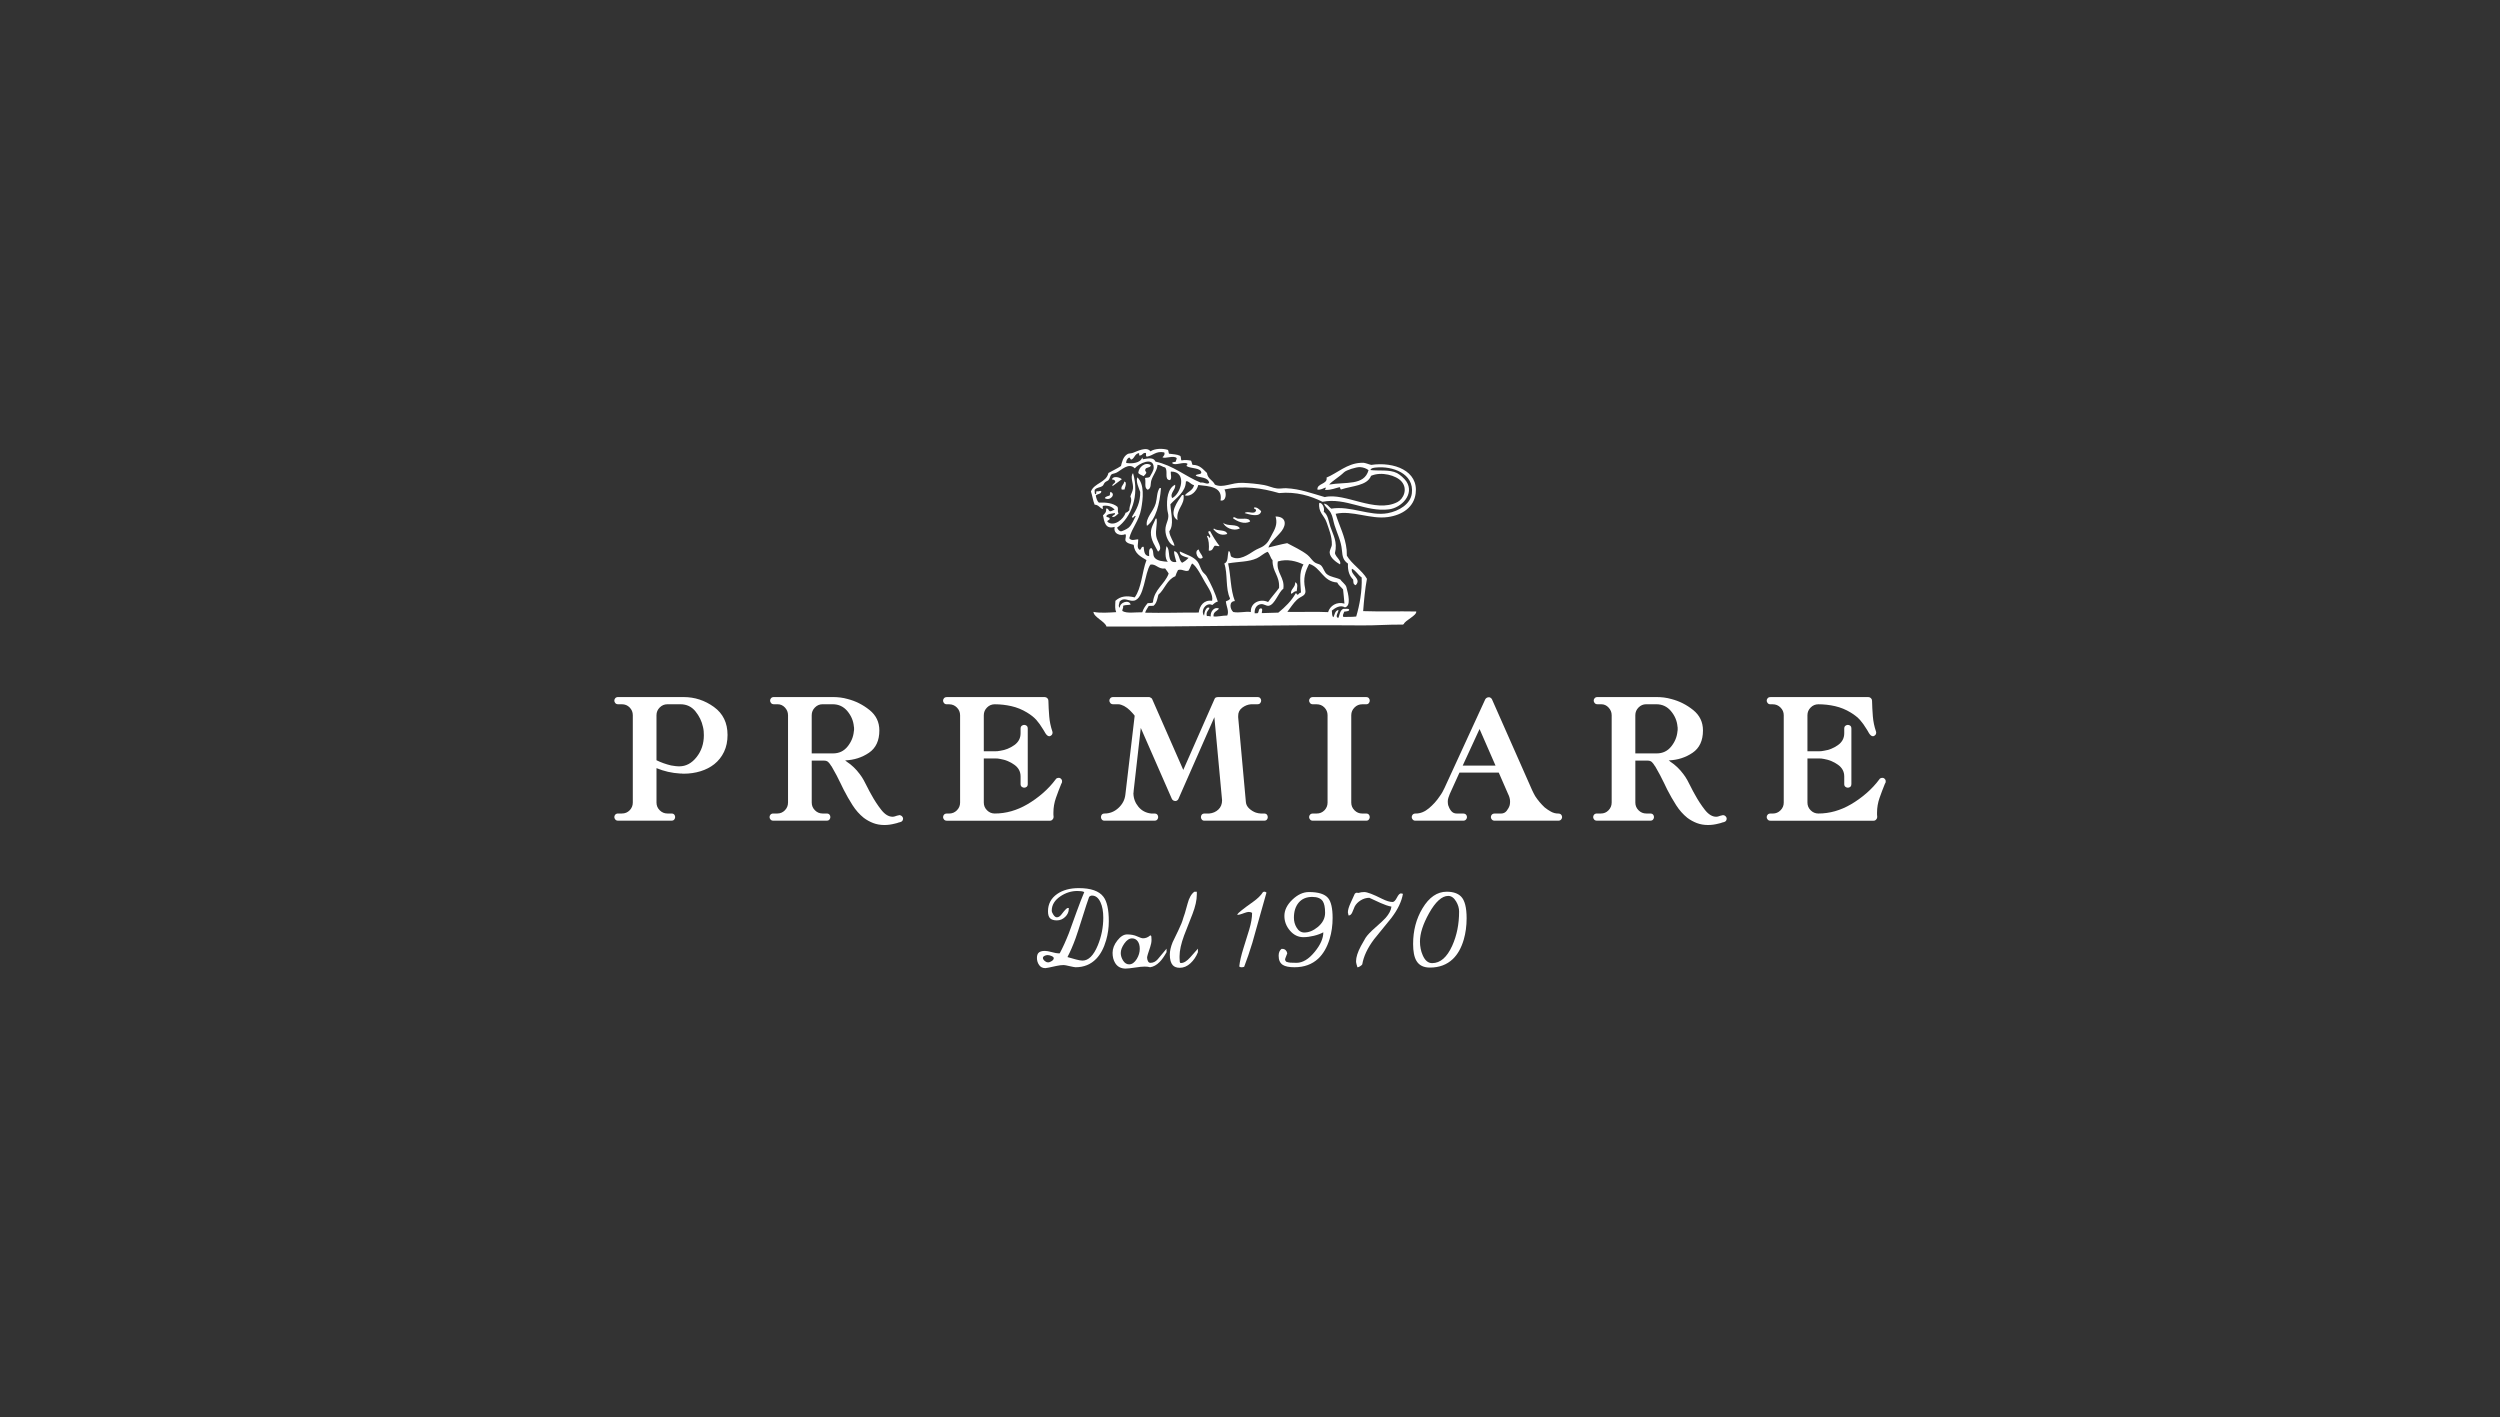<?xml version="1.0" encoding="utf-8"?>
<!-- Generator: Adobe Illustrator 16.0.0, SVG Export Plug-In . SVG Version: 6.00 Build 0)  -->
<!DOCTYPE svg PUBLIC "-//W3C//DTD SVG 1.1//EN" "http://www.w3.org/Graphics/SVG/1.1/DTD/svg11.dtd">
<svg version="1.1" id="Layer_1" xmlns="http://www.w3.org/2000/svg" xmlns:xlink="http://www.w3.org/1999/xlink" x="0px" y="0px"
	 width="249.988px" height="141.732px" viewBox="0 0 249.988 141.732" enable-background="new 0 0 249.988 141.732"
	 xml:space="preserve">
<rect x="0" y="0" width="249.988" height="141.732" fill="#333333" stroke="none"/>
<g>
	<g>
		<path fill="#FFFFFF" d="M72.402,75.177c-0.234,0.491-0.56,0.903-0.978,1.238c-0.395,0.312-0.856,0.547-1.382,0.708
			c-0.527,0.163-1.088,0.243-1.687,0.243c-0.036,0-0.069,0-0.098,0c-0.03,0-0.057-0.007-0.081-0.018c-0.024,0-0.051,0-0.081,0
			s-0.063,0-0.098,0c-0.407-0.024-0.808-0.081-1.202-0.17c-0.396-0.092-0.778-0.214-1.149-0.368v3.444
			c0,0.299,0.107,0.556,0.323,0.771s0.472,0.322,0.772,0.322c0.036,0,0.068,0,0.098,0c0.03,0,0.063,0,0.099,0s0.069,0,0.099,0
			s0.063,0,0.099,0c0.131,0,0.227,0.037,0.288,0.108c0.059,0.071,0.089,0.156,0.089,0.25c0,0.085-0.03,0.166-0.089,0.243
			c-0.061,0.079-0.156,0.116-0.288,0.116h-5.33c-0.12,0-0.212-0.037-0.278-0.116c-0.066-0.077-0.099-0.158-0.099-0.243
			c0-0.094,0.033-0.179,0.099-0.25c0.065-0.071,0.158-0.108,0.278-0.108h0.377c0.311,0,0.572-0.106,0.781-0.322
			c0.209-0.216,0.314-0.473,0.314-0.771v-8.738c0-0.299-0.104-0.556-0.314-0.771c-0.209-0.216-0.47-0.323-0.781-0.323h-0.377
			c-0.12,0-0.212-0.039-0.278-0.117c-0.066-0.077-0.099-0.159-0.099-0.242c0-0.096,0.033-0.18,0.099-0.252
			c0.065-0.072,0.158-0.108,0.278-0.108h6.549c1.112,0,2.123,0.331,3.033,0.988c0.909,0.658,1.363,1.59,1.363,2.798
			C72.751,74.125,72.635,74.687,72.402,75.177z M70.365,73.113c-0.012-0.144-0.036-0.286-0.072-0.43
			c-0.12-0.563-0.371-1.081-0.753-1.552c-0.383-0.474-0.885-0.709-1.507-0.709H66.74c-0.3,0-0.557,0.107-0.772,0.323
			c-0.215,0.215-0.323,0.472-0.323,0.771v4.504c0.215,0.108,0.448,0.206,0.699,0.296c0.252,0.09,0.503,0.165,0.754,0.224
			c0.131,0.024,0.269,0.045,0.413,0.062c0.144,0.02,0.28,0.028,0.413,0.028c0.669,0,1.247-0.309,1.731-0.925
			c0.485-0.615,0.727-1.343,0.727-2.18C70.383,73.394,70.376,73.258,70.365,73.113z"/>
		<path fill="#FFFFFF" d="M90.3,81.834c0,0.012,0,0.024,0,0.036c0,0.084-0.024,0.155-0.072,0.215s-0.119,0.103-0.214,0.125
			c-0.048,0.014-0.1,0.024-0.153,0.037c-0.054,0.012-0.105,0.03-0.153,0.054c-0.036,0.012-0.071,0.021-0.107,0.027
			c-0.036,0.004-0.072,0.014-0.107,0.026c-0.096,0.023-0.186,0.045-0.27,0.062s-0.173,0.033-0.269,0.046
			c-0.084,0.011-0.171,0.02-0.26,0.026c-0.09,0.006-0.177,0.009-0.26,0.009c-0.407,0-0.781-0.067-1.122-0.197
			c-0.341-0.132-0.655-0.306-0.941-0.521c-0.431-0.347-0.805-0.768-1.122-1.265s-0.613-1.014-0.888-1.553
			c-0.048-0.107-0.098-0.212-0.153-0.313c-0.054-0.102-0.104-0.206-0.153-0.315c-0.131-0.273-0.266-0.543-0.403-0.807
			c-0.138-0.263-0.284-0.525-0.44-0.789c-0.012-0.024-0.027-0.051-0.044-0.081c-0.018-0.03-0.039-0.057-0.062-0.08
			c-0.084-0.144-0.177-0.268-0.279-0.368c-0.102-0.102-0.249-0.151-0.439-0.151h-1.22v4.197c0,0.299,0.107,0.556,0.322,0.771
			c0.215,0.216,0.473,0.322,0.772,0.322c0.072,0,0.141,0,0.206,0c0.066,0,0.128,0,0.188,0c0.132,0,0.227,0.037,0.287,0.108
			c0.06,0.071,0.09,0.156,0.09,0.25c0,0.085-0.03,0.166-0.09,0.243c-0.061,0.079-0.155,0.116-0.287,0.116h-5.329
			c-0.12,0-0.212-0.037-0.278-0.116c-0.066-0.077-0.099-0.158-0.099-0.243c0-0.094,0.033-0.179,0.099-0.25
			c0.065-0.071,0.158-0.108,0.278-0.108h0.395c0.299,0,0.553-0.106,0.763-0.322s0.314-0.473,0.314-0.771v-8.738
			c0-0.287-0.101-0.542-0.305-0.763c-0.204-0.221-0.449-0.332-0.735-0.332h-0.377c-0.121,0-0.212-0.039-0.278-0.117
			c-0.066-0.077-0.099-0.159-0.099-0.242c0-0.096,0.033-0.18,0.099-0.252c0.066-0.072,0.158-0.108,0.278-0.108h5.885h0.054
			c0.227,0,0.463,0.016,0.709,0.045c0.245,0.031,0.493,0.081,0.745,0.153c0.789,0.204,1.513,0.568,2.17,1.095
			c0.658,0.525,0.987,1.208,0.987,2.045c0,1.016-0.347,1.762-1.041,2.234c-0.694,0.472-1.489,0.727-2.386,0.762
			c0.024,0.013,0.051,0.029,0.081,0.055c0.03,0.023,0.057,0.047,0.081,0.071c0.239,0.155,0.47,0.337,0.69,0.547
			c0.221,0.209,0.434,0.452,0.637,0.727c0.12,0.156,0.243,0.345,0.368,0.565c0.126,0.222,0.254,0.47,0.386,0.744
			c0.06,0.121,0.123,0.243,0.188,0.368c0.065,0.126,0.134,0.248,0.206,0.368c0.299,0.55,0.628,1.052,0.988,1.507
			c0.358,0.455,0.735,0.683,1.13,0.683c0.036,0,0.072-0.004,0.107-0.011c0.036-0.005,0.073-0.013,0.108-0.024
			c0.059-0.024,0.122-0.046,0.188-0.063c0.065-0.019,0.128-0.033,0.188-0.046c0.012,0,0.021,0,0.027,0
			c0.006,0,0.016-0.005,0.027-0.018c0.012,0,0.021,0,0.027,0c0.006,0,0.015,0,0.027,0c0.095,0.013,0.17,0.045,0.224,0.099
			c0.054,0.053,0.093,0.117,0.117,0.188C90.3,81.809,90.3,81.823,90.3,81.834z M85.401,72.763c0-0.042-0.006-0.08-0.019-0.117
			c-0.048-0.562-0.264-1.073-0.645-1.533c-0.383-0.46-0.874-0.691-1.472-0.691h-1.023c-0.287,0-0.538,0.107-0.753,0.323
			c-0.215,0.215-0.322,0.472-0.322,0.771v3.821h2.134c0.599,0,1.083-0.229,1.454-0.69c0.371-0.46,0.58-0.972,0.628-1.534
			c0.012-0.036,0.019-0.074,0.019-0.116s0-0.081,0-0.117C85.401,72.844,85.401,72.806,85.401,72.763z"/>
		<path fill="#FFFFFF" d="M106.153,78.326c-0.007,0.019-0.016,0.032-0.027,0.045c-0.192,0.466-0.371,0.939-0.539,1.417
			c-0.168,0.48-0.251,0.97-0.251,1.472c0,0.061,0,0.126,0,0.197s0.005,0.143,0.018,0.216v0.018v0.017
			c0,0.085-0.036,0.166-0.108,0.243c-0.072,0.079-0.155,0.116-0.25,0.116c-0.862,0-1.723,0-2.584,0c-0.862,0-1.717,0-2.566,0
			c-0.861,0-1.722,0-2.583,0c-0.862,0-1.723,0-2.584,0c-0.12,0-0.212-0.037-0.278-0.116c-0.066-0.077-0.099-0.158-0.099-0.243
			c0-0.094,0.033-0.179,0.099-0.25s0.158-0.108,0.278-0.108c0.024,0,0.045,0,0.063,0c0.018,0,0.039,0,0.062,0
			c0.012,0,0.029,0,0.054,0c0.023,0,0.042,0,0.053,0c0.299,0,0.557-0.106,0.772-0.322c0.215-0.216,0.322-0.473,0.322-0.771v-8.738
			c0-0.299-0.107-0.556-0.322-0.771c-0.215-0.216-0.473-0.323-0.772-0.323h-0.233c-0.12,0-0.212-0.039-0.278-0.117
			c-0.066-0.077-0.099-0.159-0.099-0.242c0-0.096,0.033-0.18,0.099-0.252c0.066-0.072,0.158-0.108,0.278-0.108
			c1.639,0,3.275,0,4.908,0s3.263,0,4.89,0c0.096,0,0.178,0.036,0.251,0.108c0.071,0.072,0.107,0.156,0.107,0.252
			c0.012,0.514,0.039,1.031,0.081,1.551c0.042,0.521,0.146,1.026,0.313,1.516c0,0.013,0.004,0.024,0.01,0.036
			s0.009,0.024,0.009,0.037c0,0.011,0,0.022,0,0.036c0,0.012,0,0.023,0,0.035c0,0.083-0.024,0.152-0.072,0.206
			s-0.102,0.093-0.161,0.116c-0.012,0.013-0.027,0.018-0.045,0.018s-0.04,0-0.062,0c-0.061,0-0.123-0.026-0.189-0.08
			c-0.065-0.054-0.128-0.128-0.188-0.224c-0.048-0.085-0.093-0.161-0.135-0.234c-0.042-0.071-0.086-0.144-0.135-0.215
			c-0.191-0.323-0.401-0.612-0.628-0.871c-0.227-0.257-0.538-0.505-0.933-0.744c-0.491-0.299-1.011-0.512-1.562-0.637
			c-0.55-0.125-1.106-0.188-1.668-0.188c-0.299,0-0.556,0.107-0.771,0.323c-0.215,0.215-0.323,0.472-0.323,0.771v3.606h1.077
			c0.095,0,0.191-0.003,0.287-0.009c0.096-0.006,0.191-0.021,0.287-0.044c0.503-0.072,0.966-0.258,1.391-0.558
			c0.424-0.299,0.636-0.693,0.636-1.184v-0.467c0-0.132,0.04-0.228,0.116-0.287c0.078-0.06,0.159-0.09,0.243-0.09
			c0.095,0,0.18,0.03,0.251,0.09s0.107,0.155,0.107,0.287v5.545c0,0.118-0.035,0.209-0.107,0.269s-0.156,0.089-0.251,0.089
			c-0.084,0-0.165-0.029-0.243-0.089c-0.077-0.06-0.116-0.15-0.116-0.269v-0.772c0-0.479-0.208-0.867-0.628-1.166
			c-0.418-0.298-0.879-0.489-1.381-0.574c-0.096-0.023-0.189-0.038-0.278-0.045c-0.09-0.005-0.182-0.009-0.278-0.009h-1.112v4.414
			c0,0.299,0.107,0.556,0.323,0.771s0.472,0.322,0.771,0.322c0.562,0,1.115-0.077,1.66-0.232c0.544-0.155,1.073-0.383,1.588-0.683
			c0.538-0.311,1.055-0.682,1.552-1.112c0.497-0.43,0.93-0.896,1.301-1.399c0.024-0.046,0.066-0.084,0.125-0.106
			c0.061-0.024,0.121-0.036,0.18-0.036c0.023,0,0.05,0.003,0.081,0.01c0.03,0.004,0.051,0.014,0.063,0.026
			c0.059,0.035,0.107,0.083,0.143,0.144c0.036,0.06,0.047,0.124,0.036,0.196c0,0.013,0,0.027,0,0.045s-0.006,0.04-0.018,0.063
			S106.157,78.308,106.153,78.326z"/>
		<path fill="#FFFFFF" d="M126.687,81.95c-0.061,0.079-0.156,0.116-0.286,0.116h-5.958c-0.119,0-0.209-0.037-0.269-0.116
			c-0.06-0.077-0.089-0.158-0.089-0.243c0-0.094,0.029-0.179,0.089-0.25c0.06-0.071,0.15-0.108,0.269-0.108c0.06,0,0.117,0,0.17,0
			c0.055,0,0.105,0,0.154,0c0.023,0,0.05,0,0.08,0c0.029,0,0.051,0,0.063,0c0.371-0.035,0.678-0.169,0.924-0.403
			c0.245-0.232,0.368-0.541,0.368-0.924l-0.771-8.307l-3.589,8.163c-0.024,0.06-0.06,0.108-0.107,0.144
			c-0.048,0.036-0.096,0.06-0.145,0.072c-0.011,0-0.024,0-0.036,0c-0.011,0-0.024,0-0.036,0c-0.071,0-0.137-0.018-0.196-0.054
			c-0.061-0.035-0.109-0.09-0.145-0.162l-3.104-7.087l-0.718,6.334c0,0.012,0,0.026,0,0.045c0,0.018,0,0.037,0,0.062
			c-0.013,0.014-0.019,0.027-0.019,0.045c0,0.019,0,0.04,0,0.062c0.012,0.503,0.18,0.949,0.503,1.338s0.747,0.612,1.274,0.672
			c0.059,0,0.116,0,0.17,0c0.053,0,0.104,0,0.152,0c0.132,0,0.228,0.037,0.288,0.108c0.059,0.071,0.09,0.156,0.09,0.25
			c0,0.085-0.031,0.166-0.09,0.243c-0.06,0.079-0.156,0.116-0.288,0.116h-4.988c-0.119,0-0.209-0.037-0.269-0.116
			c-0.061-0.077-0.089-0.158-0.089-0.243c0-0.094,0.029-0.179,0.089-0.25c0.06-0.071,0.15-0.108,0.269-0.108
			c0.526,0,0.989-0.185,1.391-0.556c0.4-0.371,0.63-0.807,0.69-1.31l0.934-7.912c-0.036-0.049-0.075-0.101-0.117-0.154
			c-0.042-0.053-0.093-0.109-0.153-0.169c-0.144-0.167-0.312-0.323-0.502-0.466c-0.191-0.144-0.383-0.246-0.575-0.305
			c-0.06-0.024-0.117-0.04-0.17-0.045c-0.054-0.005-0.105-0.009-0.152-0.009c-0.084,0-0.165,0-0.242,0c-0.078,0-0.159,0-0.243,0
			c-0.119,0-0.212-0.039-0.277-0.117c-0.067-0.077-0.1-0.159-0.1-0.242c0-0.096,0.033-0.18,0.1-0.252
			c0.065-0.072,0.158-0.108,0.277-0.108c0.599,0,1.196,0,1.794,0s1.196,0,1.794,0c0.024,0,0.045,0.004,0.062,0.009
			c0.019,0.007,0.04,0.016,0.062,0.027c0.024,0.013,0.051,0.03,0.081,0.054c0.029,0.023,0.057,0.042,0.082,0.053
			c0,0.013,0.006,0.024,0.017,0.037c0.012,0.012,0.018,0.024,0.018,0.036l3.104,7.069l3.14-7.123
			c0.024-0.06,0.069-0.102,0.135-0.126c0.065-0.023,0.14-0.036,0.225-0.036h3.91c0.132,0,0.228,0.036,0.287,0.108
			c0.061,0.072,0.091,0.156,0.091,0.252c0,0.083-0.03,0.165-0.091,0.242c-0.06,0.078-0.155,0.117-0.287,0.117h-0.483
			c-0.024,0-0.049,0-0.071,0c-0.025,0-0.049,0-0.073,0c-0.323,0.024-0.622,0.141-0.897,0.35c-0.274,0.209-0.406,0.487-0.396,0.834
			c0,0.012,0,0.029,0,0.055c0,0.011,0,0.023,0,0.035s0,0.024,0,0.036l0.772,8.486c0.023,0.24,0.137,0.451,0.34,0.638
			c0.204,0.185,0.425,0.319,0.664,0.403c0.085,0.024,0.167,0.045,0.251,0.062c0.084,0.019,0.162,0.026,0.233,0.026
			c0.061,0,0.116,0,0.17,0s0.105,0,0.154,0c0.13,0,0.226,0.037,0.286,0.108c0.059,0.071,0.09,0.156,0.09,0.25
			C126.777,81.792,126.746,81.873,126.687,81.95z"/>
		<path fill="#FFFFFF" d="M136.878,81.95c-0.058,0.079-0.149,0.116-0.268,0.116h-5.33c-0.12,0-0.212-0.037-0.277-0.116
			c-0.067-0.077-0.1-0.158-0.1-0.243c0-0.094,0.032-0.179,0.1-0.25c0.065-0.071,0.157-0.108,0.277-0.108c0.06,0,0.122,0,0.188,0
			s0.128,0,0.188,0c0.311,0,0.57-0.106,0.781-0.322c0.208-0.216,0.313-0.473,0.313-0.771v-8.738c0-0.299-0.105-0.556-0.313-0.771
			c-0.211-0.216-0.471-0.323-0.781-0.323c-0.061,0-0.122,0-0.188,0s-0.129,0-0.188,0c-0.12,0-0.212-0.039-0.277-0.117
			c-0.067-0.077-0.1-0.159-0.1-0.242c0-0.096,0.032-0.18,0.1-0.252c0.065-0.072,0.157-0.108,0.277-0.108h5.33
			c0.118,0,0.21,0.036,0.268,0.108c0.061,0.072,0.091,0.156,0.091,0.252c0,0.083-0.03,0.165-0.091,0.242
			c-0.058,0.078-0.149,0.117-0.268,0.117c-0.072,0-0.141,0-0.207,0c-0.065,0-0.129,0-0.188,0c-0.3,0-0.557,0.107-0.771,0.323
			c-0.215,0.215-0.325,0.472-0.325,0.771v8.738c0,0.299,0.11,0.556,0.325,0.771c0.214,0.216,0.471,0.322,0.771,0.322
			c0.06,0,0.123,0,0.188,0c0.066,0,0.135,0,0.207,0c0.118,0,0.21,0.037,0.268,0.108c0.061,0.071,0.091,0.156,0.091,0.25
			C136.969,81.792,136.938,81.873,136.878,81.95z"/>
		<path fill="#FFFFFF" d="M156.105,81.95c-0.067,0.079-0.166,0.116-0.297,0.116h-6.333c-0.133,0-0.231-0.037-0.297-0.116
			c-0.066-0.077-0.1-0.158-0.1-0.243c0-0.094,0.033-0.179,0.1-0.25c0.065-0.071,0.164-0.108,0.297-0.108c0.097,0,0.196,0,0.304,0
			c0.108,0,0.215,0,0.323,0c0.229,0,0.413-0.089,0.557-0.268c0.143-0.18,0.246-0.371,0.306-0.574c0.012-0.06,0.02-0.12,0.027-0.181
			c0.004-0.058,0.008-0.118,0.008-0.179c0-0.132-0.018-0.261-0.055-0.386c-0.035-0.126-0.083-0.249-0.144-0.367l-0.931-2.136h-3.931
			l-0.969,2.136c-0.049,0.118-0.094,0.241-0.135,0.367c-0.042,0.125-0.063,0.254-0.063,0.386c0,0.061,0.003,0.121,0.009,0.179
			c0.007,0.061,0.017,0.121,0.027,0.181c0.061,0.203,0.157,0.395,0.295,0.574c0.139,0.179,0.327,0.268,0.566,0.268h0.628
			c0.131,0,0.229,0.037,0.296,0.108s0.099,0.156,0.099,0.25c0,0.085-0.032,0.166-0.099,0.243c-0.066,0.079-0.165,0.116-0.296,0.116
			c-0.788,0-1.579,0-2.369,0c-0.788,0-1.585,0-2.386,0c-0.12,0-0.211-0.037-0.278-0.116c-0.065-0.077-0.099-0.158-0.099-0.243
			c0-0.094,0.033-0.179,0.099-0.25c0.067-0.071,0.158-0.108,0.278-0.108h0.036c0.453,0,0.892-0.176,1.31-0.528
			s0.773-0.744,1.059-1.176c0.106-0.143,0.203-0.29,0.288-0.439c0.083-0.149,0.155-0.29,0.214-0.422l4.073-8.863
			c0.036-0.06,0.085-0.108,0.144-0.144c0.06-0.036,0.126-0.054,0.198-0.054c0.011,0,0.023,0,0.037,0c0.01,0,0.021,0,0.035,0
			c0.046,0.013,0.096,0.036,0.142,0.072c0.048,0.036,0.084,0.078,0.109,0.125l4.02,9.098c0.047,0.096,0.094,0.193,0.144,0.295
			c0.046,0.103,0.101,0.2,0.16,0.297c0.131,0.203,0.279,0.4,0.44,0.592c0.16,0.191,0.332,0.371,0.511,0.538
			c0.191,0.155,0.4,0.295,0.628,0.422c0.227,0.126,0.467,0.188,0.718,0.188c0.131,0,0.229,0.037,0.297,0.108
			c0.064,0.071,0.099,0.156,0.099,0.25C156.204,81.792,156.17,81.873,156.105,81.95z M147.948,72.898l-1.685,3.66h3.283
			L147.948,72.898z"/>
		<path fill="#FFFFFF" d="M172.657,81.834c0,0.012,0,0.024,0,0.036c0,0.084-0.023,0.155-0.071,0.215s-0.12,0.103-0.217,0.125
			c-0.047,0.014-0.099,0.024-0.151,0.037c-0.054,0.012-0.105,0.03-0.152,0.054c-0.036,0.012-0.072,0.021-0.107,0.027
			c-0.035,0.004-0.072,0.014-0.108,0.026c-0.095,0.023-0.186,0.045-0.268,0.062c-0.084,0.018-0.176,0.033-0.27,0.046
			c-0.085,0.011-0.171,0.02-0.262,0.026c-0.089,0.006-0.177,0.009-0.26,0.009c-0.408,0-0.78-0.067-1.121-0.197
			c-0.341-0.132-0.656-0.306-0.942-0.521c-0.431-0.347-0.804-0.768-1.121-1.265s-0.613-1.014-0.889-1.553
			c-0.047-0.107-0.099-0.212-0.152-0.313c-0.053-0.102-0.105-0.206-0.151-0.315c-0.133-0.273-0.267-0.543-0.405-0.807
			c-0.138-0.263-0.284-0.525-0.439-0.789c-0.012-0.024-0.026-0.051-0.045-0.081c-0.018-0.03-0.038-0.057-0.062-0.08
			c-0.083-0.144-0.177-0.268-0.278-0.368c-0.102-0.102-0.249-0.151-0.439-0.151h-1.22v4.197c0,0.299,0.107,0.556,0.322,0.771
			c0.216,0.216,0.473,0.322,0.772,0.322c0.071,0,0.14,0,0.206,0c0.064,0,0.128,0,0.188,0c0.132,0,0.229,0.037,0.288,0.108
			c0.061,0.071,0.09,0.156,0.09,0.25c0,0.085-0.029,0.166-0.09,0.243c-0.06,0.079-0.156,0.116-0.288,0.116h-5.328
			c-0.121,0-0.212-0.037-0.279-0.116c-0.064-0.077-0.099-0.158-0.099-0.243c0-0.094,0.034-0.179,0.099-0.25
			c0.067-0.071,0.158-0.108,0.279-0.108h0.395c0.3,0,0.554-0.106,0.763-0.322s0.316-0.473,0.316-0.771v-8.738
			c0-0.287-0.104-0.542-0.308-0.763c-0.202-0.221-0.448-0.332-0.734-0.332h-0.378c-0.12,0-0.212-0.039-0.277-0.117
			c-0.066-0.077-0.1-0.159-0.1-0.242c0-0.096,0.033-0.18,0.1-0.252c0.065-0.072,0.157-0.108,0.277-0.108h5.887h0.054
			c0.226,0,0.462,0.016,0.708,0.045c0.245,0.031,0.494,0.081,0.743,0.153c0.791,0.204,1.515,0.568,2.172,1.095
			c0.657,0.525,0.986,1.208,0.986,2.045c0,1.016-0.346,1.762-1.041,2.234c-0.693,0.472-1.489,0.727-2.386,0.762
			c0.023,0.013,0.051,0.029,0.082,0.055c0.028,0.023,0.056,0.047,0.08,0.071c0.239,0.155,0.47,0.337,0.69,0.547
			c0.222,0.209,0.434,0.452,0.637,0.727c0.119,0.156,0.242,0.345,0.368,0.565c0.125,0.222,0.254,0.47,0.386,0.744
			c0.06,0.121,0.122,0.243,0.188,0.368c0.064,0.126,0.135,0.248,0.206,0.368c0.299,0.55,0.629,1.052,0.986,1.507
			c0.36,0.455,0.736,0.683,1.131,0.683c0.036,0,0.072-0.004,0.108-0.011c0.035-0.005,0.071-0.013,0.107-0.024
			c0.059-0.024,0.122-0.046,0.188-0.063c0.066-0.019,0.128-0.033,0.189-0.046c0.012,0,0.021,0,0.026,0s0.016-0.005,0.027-0.018
			c0.011,0,0.021,0,0.026,0c0.006,0,0.017,0,0.027,0c0.096,0.013,0.17,0.045,0.224,0.099c0.055,0.053,0.094,0.117,0.117,0.188
			C172.657,81.809,172.657,81.823,172.657,81.834z M167.758,72.763c0-0.042-0.006-0.08-0.018-0.117
			c-0.047-0.562-0.263-1.073-0.646-1.533c-0.382-0.46-0.873-0.691-1.47-0.691H164.6c-0.287,0-0.538,0.107-0.754,0.323
			c-0.215,0.215-0.322,0.472-0.322,0.771v3.821h2.134c0.6,0,1.084-0.229,1.455-0.69c0.37-0.46,0.58-0.972,0.627-1.534
			c0.012-0.036,0.018-0.074,0.018-0.116s0-0.081,0-0.117C167.758,72.844,167.758,72.806,167.758,72.763z"/>
		<path fill="#FFFFFF" d="M188.51,78.326c-0.007,0.019-0.015,0.032-0.027,0.045c-0.191,0.466-0.37,0.939-0.537,1.417
			c-0.168,0.48-0.251,0.97-0.251,1.472c0,0.061,0,0.126,0,0.197s0.006,0.143,0.017,0.216v0.018v0.017
			c0,0.085-0.035,0.166-0.107,0.243c-0.071,0.079-0.154,0.116-0.252,0.116c-0.861,0-1.722,0-2.584,0c-0.86,0-1.715,0-2.565,0
			c-0.861,0-1.722,0-2.584,0c-0.859,0-1.723,0-2.583,0c-0.12,0-0.213-0.037-0.277-0.116c-0.066-0.077-0.1-0.158-0.1-0.243
			c0-0.094,0.033-0.179,0.1-0.25c0.064-0.071,0.157-0.108,0.277-0.108c0.023,0,0.046,0,0.063,0s0.039,0,0.062,0
			c0.012,0,0.029,0,0.055,0c0.023,0,0.042,0,0.053,0c0.3,0,0.558-0.106,0.771-0.322c0.218-0.216,0.324-0.473,0.324-0.771v-8.738
			c0-0.299-0.106-0.556-0.324-0.771c-0.214-0.216-0.472-0.323-0.771-0.323h-0.232c-0.12,0-0.213-0.039-0.277-0.117
			c-0.066-0.077-0.1-0.159-0.1-0.242c0-0.096,0.033-0.18,0.1-0.252c0.064-0.072,0.157-0.108,0.277-0.108c1.638,0,3.274,0,4.906,0
			c1.634,0,3.264,0,4.89,0c0.097,0,0.18,0.036,0.251,0.108c0.074,0.072,0.11,0.156,0.11,0.252c0.012,0.514,0.036,1.031,0.079,1.551
			c0.041,0.521,0.146,1.026,0.312,1.516c0,0.013,0.004,0.024,0.01,0.036c0.007,0.012,0.01,0.024,0.01,0.037c0,0.011,0,0.022,0,0.036
			c0,0.012,0,0.023,0,0.035c0,0.083-0.023,0.152-0.071,0.206s-0.102,0.093-0.162,0.116c-0.012,0.013-0.027,0.018-0.044,0.018
			c-0.019,0-0.04,0-0.062,0c-0.06,0-0.123-0.026-0.189-0.08c-0.065-0.054-0.128-0.128-0.189-0.224
			c-0.046-0.085-0.092-0.161-0.133-0.234c-0.043-0.071-0.086-0.144-0.135-0.215c-0.191-0.323-0.402-0.612-0.629-0.871
			c-0.227-0.257-0.539-0.505-0.933-0.744c-0.491-0.299-1.012-0.512-1.56-0.637c-0.551-0.125-1.106-0.188-1.67-0.188
			c-0.299,0-0.557,0.107-0.771,0.323c-0.217,0.215-0.323,0.472-0.323,0.771v3.606h1.076c0.097,0,0.192-0.003,0.288-0.009
			c0.095-0.006,0.19-0.021,0.286-0.044c0.502-0.072,0.965-0.258,1.391-0.558c0.424-0.299,0.639-0.693,0.639-1.184v-0.467
			c0-0.132,0.038-0.228,0.115-0.287c0.078-0.06,0.158-0.09,0.241-0.09c0.097,0,0.181,0.03,0.253,0.09
			c0.071,0.06,0.106,0.155,0.106,0.287v5.545c0,0.118-0.035,0.209-0.106,0.269c-0.072,0.06-0.156,0.089-0.253,0.089
			c-0.083,0-0.163-0.029-0.241-0.089c-0.077-0.06-0.115-0.15-0.115-0.269v-0.772c0-0.479-0.211-0.867-0.628-1.166
			c-0.421-0.298-0.88-0.489-1.383-0.574c-0.096-0.023-0.189-0.038-0.277-0.045c-0.091-0.005-0.184-0.009-0.28-0.009h-1.111v4.414
			c0,0.299,0.106,0.556,0.323,0.771c0.215,0.216,0.473,0.322,0.771,0.322c0.563,0,1.114-0.077,1.659-0.232s1.075-0.383,1.589-0.683
			c0.539-0.311,1.055-0.682,1.552-1.112c0.496-0.43,0.93-0.896,1.302-1.399c0.021-0.046,0.063-0.084,0.124-0.106
			c0.061-0.024,0.119-0.036,0.179-0.036c0.025,0,0.052,0.003,0.083,0.01c0.029,0.004,0.049,0.014,0.062,0.026
			c0.06,0.035,0.107,0.083,0.144,0.144c0.036,0.06,0.048,0.124,0.036,0.196c0,0.013,0,0.027,0,0.045s-0.006,0.04-0.017,0.063
			C188.525,78.287,188.514,78.308,188.51,78.326z"/>
	</g>
	<g id="MN87He_1_">
		<g>
			<g>
				<path fill-rule="evenodd" clip-rule="evenodd" fill="#FFFFFF" d="M115.077,46.507c-0.016,0.31-0.499,0.172-0.555,0.441
					c-0.049,0.201,0.106,0.184,0.104,0.33c-0.054,0.149-0.18,0.231-0.276,0.339c-0.18-0.101-0.397-0.162-0.529-0.316
					C113.855,46.719,114.505,46.145,115.077,46.507z"/>
			</g>
			<g>
				<path fill-rule="evenodd" clip-rule="evenodd" fill="#FFFFFF" d="M112.18,47.918c-0.324,0.219-0.605,0.473-0.926,0.689
					c-0.104-0.167,0.222-0.262,0.27-0.434c-0.024-0.168-0.156-0.224-0.338-0.228C111.3,47.544,111.978,47.724,112.18,47.918z"/>
			</g>
			<g>
				<path fill-rule="evenodd" clip-rule="evenodd" fill="#FFFFFF" d="M112.421,48.147c0.064,0.016,0.078,0.08,0.148,0.09
					c0.046,0.322-0.084,0.474-0.124,0.714c-0.093,0.004-0.188,0.006-0.281,0.008C112.026,48.632,112.402,48.47,112.421,48.147z"/>
			</g>
			<g>
				<path fill-rule="evenodd" clip-rule="evenodd" fill="#FFFFFF" d="M115.949,48.805c0.048,0,0.097-0.004,0.145-0.004
					c-0.121,1.561-0.501,3.12-1.408,3.785c-0.172-0.797,0.648-1.41,0.882-2.254C115.72,49.784,115.662,49.255,115.949,48.805z"/>
			</g>
			<g>
				<path fill-rule="evenodd" clip-rule="evenodd" fill="#FFFFFF" d="M111.032,49.184c0.601,0.199-0.013,0.959-0.551,0.632
					c0.058-0.206,0.36-0.184,0.513-0.301C110.96,49.363,111.02,49.296,111.032,49.184z"/>
			</g>
			<g>
				<path fill-rule="evenodd" clip-rule="evenodd" fill="#FFFFFF" d="M118.342,49.493c0.178,1.015-0.774,1.357-0.591,2.529
					c-0.982-0.64,0.064-1.952,0.45-2.525C118.243,49.497,118.296,49.494,118.342,49.493z"/>
			</g>
			<g>
				<path fill-rule="evenodd" clip-rule="evenodd" fill="#FFFFFF" d="M133.993,56.434c-0.338-0.191-0.984-0.635-1.03-1.153
					c-0.021-0.294,0.205-0.575,0.214-0.813c0.031-0.812-0.317-1.618-0.534-2.26c-0.237-0.673-0.848-0.982-0.724-1.922
					c0.289-0.043,0.566,0.495,0.451,0.886c0.435,0.329,0.475,0.932,0.661,1.499c0.255,0.787,0.742,1.513,0.455,2.642
					C133.573,55.734,134.169,56.054,133.993,56.434z"/>
			</g>
			<g>
				<path fill-rule="evenodd" clip-rule="evenodd" fill="#FFFFFF" d="M126.111,51.116c-0.122,0.675-1.215,0.318-1.65,0.191
					c0.28-0.276,0.932,0.188,1.127-0.223c0.063-0.242-0.216-0.121-0.196-0.326C125.662,50.662,125.94,50.949,126.111,51.116z"/>
			</g>
			<g>
				<path fill-rule="evenodd" clip-rule="evenodd" fill="#FFFFFF" d="M115.565,51.849c0.054-0.008,0.085,0.008,0.097,0.044
					c0.066,0.556-0.132,1.096-0.046,1.708c0.081,0.59,0.721,1.214,0.184,1.559c-0.271-0.535-0.739-1.155-0.716-1.923
					C115.097,52.706,115.401,52.282,115.565,51.849z"/>
			</g>
			<g>
				<path fill-rule="evenodd" clip-rule="evenodd" fill="#FFFFFF" d="M125.007,52.146c-0.586,0.333-1.322-0.024-1.718-0.331
					c0.074-0.216,0.308,0.003,0.43,0.037C124.152,51.943,124.902,51.701,125.007,52.146z"/>
			</g>
			<g>
				<path fill-rule="evenodd" clip-rule="evenodd" fill="#FFFFFF" d="M122.308,52.27c0.445,0.417,1.374,0.05,1.673,0.568
					C123.267,53.188,122.44,52.688,122.308,52.27z"/>
			</g>
			<g>
				<path fill-rule="evenodd" clip-rule="evenodd" fill="#FFFFFF" d="M121.33,52.915c0-0.045,0.058-0.039,0.092-0.051
					c0.331,0.288,1.166,0.035,1.298,0.532C122.043,53.635,121.612,53.252,121.33,52.915z"/>
			</g>
			<g>
				<path fill-rule="evenodd" clip-rule="evenodd" fill="#FFFFFF" d="M120.863,53.117c0.044,0,0.094-0.002,0.143-0.003
					c0.282,0.53,0.587,1.035,0.944,1.488c-0.211,0.043-0.29-0.054-0.477-0.034c-0.202,0.163-0.168,0.546-0.601,0.493
					c0.044-0.582,0.011-1.039-0.185-1.466c0.216-0.063,0.153,0.163,0.293,0.182C121.155,53.524,120.715,53.336,120.863,53.117z"/>
			</g>
			<g>
				<path fill-rule="evenodd" clip-rule="evenodd" fill="#FFFFFF" d="M119.871,54.948c0.075,0.326,0.307,0.489,0.403,0.794
					C119.839,56.22,119.32,55.058,119.871,54.948z"/>
			</g>
			<g>
				<path fill-rule="evenodd" clip-rule="evenodd" fill="#FFFFFF" d="M129.494,58.225c0.361,0.109,0.194,0.562,0.168,0.895
					c-0.301-0.023-0.332,0.209-0.562,0.252C128.997,58.939,129.604,58.676,129.494,58.225z"/>
			</g>
			<g>
				<path fill="#FFFFFF" d="M140.372,62.401c0.159-0.392,1.305-0.846,1.246-1.255c-1.748-0.036-3.608,0.024-5.309-0.036
					c0.087-1.117,0.187-2.22,0.378-3.233c-0.464-0.827-1.538-1.485-2.008-2.312c-0.015-0.023-0.002-0.428-0.019-0.568
					c-0.14-1.365-0.729-2.372-1.101-3.619c1.662-0.373,3.47,0.572,5.226,0.325c1.486-0.21,2.604-1.011,2.775-2.359
					c0.292-2.262-2.157-3.193-4.441-2.857c-0.228-0.047-0.48-0.168-0.765-0.213c-0.037-0.006-0.229,0.005-0.284,0.006
					c-1.372,0.066-2.354,1.035-3.421,1.475c0.136,0.683-0.984,0.559-0.91,1.211c0.369,0.028,0.548-0.128,0.799-0.213
					c0.154,0.071-0.201,0.224,0.053,0.236c0.558,0.005,0.92-0.177,1.368-0.276c0.08,0.045,0.04,0.218,0.147,0.231
					c1.089-0.372,2.593-0.35,2.996-1.366c1.018-0.444,2.508-0.054,3.051,0.576c0.65,0.757,0.18,1.746-0.418,2.051
					c-2.229,1.15-5.243-0.983-7.265-0.5c-1.221-0.346-2.459-0.824-3.865-0.886c-0.294-0.012-0.598,0.062-0.899,0.026
					c-0.453-0.051-0.866-0.265-1.291-0.341c-0.697-0.125-1.456-0.194-2.141-0.222c-1.136-0.048-1.977,0.563-2.791,0.175
					c-0.204-0.448-0.725-0.565-0.791-1.163c-0.397-0.361-0.704-0.817-1.445-0.812c-0.068-0.121-0.074-0.31-0.153-0.421
					c-0.342-0.057-0.575-0.095-0.949-0.02c-0.091-0.113-0.014-0.41-0.158-0.469c-0.292-0.146-0.715-0.151-1.093-0.207
					c-0.054-0.106-0.039-0.284-0.106-0.377c-0.501-0.164-1.319-0.154-1.75,0.146c-0.36-0.532-1.379,0.015-1.75,0.146
					c-0.185,0.066-0.417,0.057-0.516,0.11c-0.474,0.251-0.588,0.849-0.679,1.205c-0.386,0.265-0.843,0.463-1.256,0.7
					c-0.209,0.972-1.425,0.992-1.749,1.853c0.147,0.41,0.201,0.923,0.37,1.317c0.402,0.013,0.513,0.335,0.818,0.45
					c0.025-0.101-0.068-0.309,0.038-0.334c0.499-0.071,0.9,0.078,1.147,0.395c-0.171,0.02-0.257,0.125-0.419,0.154
					c-0.228-0.006-0.158-0.324-0.438-0.272c0.053,0.369-0.146,0.504-0.308,0.673c0.123,0.632,0.222,1.434,1.17,1.151
					c-0.182,0.723,0.606,0.947,1.064,0.729c0.137,0.187-0.041,0.406,0.018,0.663c0.147,0.268,0.497,0.317,0.816,0.404
					c0.075,0.881,0.703,1.177,1.279,1.527c-0.452,1.187-0.478,2.776-1.175,3.731c-0.812-0.195-1.41-0.133-1.932,0.34
					c-0.024,0.528-0.06,0.819,0.079,1.135c-0.655,0.04-1.651,0.115-2.275-0.029c0.014,0.527,1.188,0.977,1.302,1.47
					c8.854,0.033,16.893-0.194,25.566-0.115c1.349,0.015,2.712-0.102,4.071-0.08C140.31,62.434,140.339,62.415,140.372,62.401z
					 M132.908,48.456c0.327-0.381,0.989-0.744,1.486-1.227c0.223-0.226,1.242-0.538,1.593-0.52c0.341,0.014,0.65,0.14,0.861,0.306
					C136.409,48.593,134.556,48.166,132.908,48.456z M112.877,45.765c0.193-0.044,0.094,0.223,0.288,0.18
					c0.301-0.162,0.32-0.59,0.741-0.637c0.004,0.079,0.006,0.157,0.009,0.235c0.344,0.039,0.31-0.291,0.656-0.255
					c0.088,0.114-0.062,0.284,0.106,0.377c0.673-0.113,0.889-0.592,1.739-0.429c0.098,0.188-0.042,0.372-0.174,0.479
					c0.198,0.209,1.151-0.231,1.424,0.1c-0.004,0.135-0.079,0.2-0.086,0.334c-0.085,0.086-0.339,0.018-0.371,0.152
					c0.257,0.316,1.067-0.15,1.516,0.053c0.046,0.149-0.072,0.147-0.088,0.238c0.401,0.292,1.454,0.154,1.49,0.668
					c-0.043,0.233-0.487,0.095-0.562,0.301c0.354,0.224,1.234,0.106,1.349,0.72c-0.202,0.214-0.502-0.096-0.854-0.023
					c-1.565-0.635-2.715-1.711-4.516-2.098c-0.194-0.438-0.671-0.333-1.192-0.249c-0.164,0.078-0.032-0.161-0.146-0.138
					c-0.182,0.536-1.023,0.615-1.594,0.52C112.613,46.039,112.713,45.874,112.877,45.765z M112.226,61.092
					c-0.008-0.208,0.126-0.283,0.082-0.523c0.277-0.101,0.522-0.048,0.754-0.116c-0.186-0.554-1.138-0.188-1.079,0.315
					c-0.217-0.098-0.045-0.458-0.019-0.616c0.47-0.493,0.874-0.001,1.417-0.087c1.057-0.17,1.073-2.812,1.651-3.603
					c0.561-0.116,0.784,0.491,1.48,0.383c0.114,0.175,0.25,0.321,0.349,0.513c-0.397,1.084-1.449,1.551-1.575,2.889
					c-0.134,0.062-0.326,0.062-0.521,0.063c-0.224,0.264-0.432,0.544-0.542,0.916C113.531,61.209,112.671,61.373,112.226,61.092z
					 M119.865,61.253c-1.864-0.007-3.607,0.058-5.357,0.013c0.076-0.267,0.244-0.446,0.361-0.675
					c0.16-0.005,0.316-0.009,0.474-0.014c0.308-0.231,0.386-0.677,0.488-1.105c0.644-0.543,0.845-1.503,1.699-1.85
					c0.072-0.227,0.161-0.432,0.268-0.624c0.457-0.126,0.632,0.189,1.044,0.065c0.151-0.21,0.218-0.502,0.36-0.722
					c0.449,0.251,0.984,1.342,1.283,1.858c0.365,0.623,0.845,1.275,0.721,1.876C120.387,59.966,119.968,60.544,119.865,61.253z
					 M125.078,61.197c-0.587-0.083-1.108,0.119-1.755,0.002c-0.326-0.268-0.474-1.074,0.159-1.094
					c-0.455-1.171-0.395-2.529-0.676-3.771c1.123-0.191,2.053-0.134,2.874-0.511c0.374-0.17,0.64-0.473,1.073-0.647
					c0.229,0.212,0.276,0.618,0.497,0.839c-0.03,1.19,0.732,1.536,0.649,2.778c-0.349,0.483-0.757,0.914-1.097,1.407
					C126.041,59.835,125.023,60.247,125.078,61.197z M126.172,61.308c-0.002-0.146,0.127-0.426-0.062-0.474
					c-0.31-0.017-0.184,0.38-0.363,0.485c-0.098,0.004-0.191,0.006-0.286,0.008c-0.035-0.479,0.182-0.859,0.636-0.918
					c0.265-0.036,0.533,0.203,0.763,0.167c0.626-0.098,0.981-1.378,1.467-1.701c0.169-1.142-0.738-1.595-0.55-2.733
					c0.938-0.282,1.871-0.028,2.565,0.305c-0.485,0.803-0.296,1.83-0.251,2.804c-0.128,0.033-0.216,0.1-0.278,0.198
					c-0.185,0.067-0.117-0.134-0.241-0.134c-0.439,0.781-1.062,1.389-1.743,1.944C127.276,61.274,126.723,61.291,126.172,61.308z
					 M132.804,61.21c-1.307-0.067-2.741,0.008-4.077-0.025c0.295-0.382,0.601-0.876,0.958-1.211
					c0.472-0.438,0.987-0.339,0.823-1.114c-0.226-1.047,0.016-1.715,0.403-2.477c1.184,0.356,1.362,1.773,2.8,1.862
					c0.145,0.289,0.397,0.458,0.589,0.693c0.055,0.463,0.095,0.944,0.138,1.418C133.655,60.133,132.984,60.585,132.804,61.21z
					 M135.615,61.65c-0.44,0.048-0.922,0.037-1.281,0.038c-0.133-0.172,0.049-0.36,0.08-0.523c0.164-0.028,0.356-0.033,0.472-0.108
					c0.165-0.284-0.49-0.137-0.576-0.172c-0.35,0.165-0.35,0.673-0.494,0.914c-0.372-0.147,0.041-0.557,0.023-0.808
					c-0.37,0.083-0.385,0.523-0.498,0.726c-0.176-0.092-0.124-0.421-0.164-0.658c0.323-0.26,0.83-0.611,1.318-0.323
					c0.617-0.157,0.339-1.298,0.135-2.042c-0.077-0.271-0.507-0.562-0.592-0.741c-0.475-0.234-0.931-0.225-1.345-0.53
					c-0.273-0.205-0.355-0.652-0.595-0.883c-0.155-0.153-0.358-0.141-0.575-0.268c-0.305-0.184-0.514-0.576-0.783-0.785
					c-0.6-0.472-1.346-0.805-2.025-1.174c-0.654,0.118-1.249,0.293-1.882,0.436c0.142-0.501,0.924-1.123,1.327-1.65
					c0.509-0.668,0.438-1.444-0.608-1.453c0.169,0.6,0.062,1.053-0.288,1.667c-0.313,0.562-0.415,0.951-0.954,1.308
					c-0.231,0.152-0.603,0.267-0.886,0.451c-0.581,0.375-1.547,1.065-2.305,0.587c-0.121-0.15-0.049-0.502-0.256-0.56
					c-0.153,0.409-0.004,1.103-0.438,1.245c0.362,1.035,0.096,2.527,0.573,3.492c-0.04,0.19-0.263,0.21-0.416,0.296
					c0.033,0.472,0.345,0.996,0.137,1.418c-0.472-0.01-1.003,0.152-1.374,0.086c-0.043-0.474,0.364-0.517,0.547-0.774
					c-0.423-0.234-0.881,0.266-0.829,0.781c-0.116-0.025-0.22-0.061-0.384-0.035c-0.114-0.461,0.171-0.547,0.264-0.814
					c-0.311-0.208-0.523,0.415-0.545,0.775c-0.394-0.576,0.26-1.386,0.82-1.066c0.199-0.167,0.337-0.303,0.557-0.348
					c-0.268-0.86-0.677-1.75-1.116-2.527c-0.103-0.186-0.31-0.311-0.439-0.508c-0.194-0.293-0.274-0.694-0.458-0.936
					c-0.412-0.548-1.157-0.727-1.782-1.039c-0.079,0.418,0.516,0.527,0.871,0.638c-0.182,0.196-0.392,0.368-0.651,0.494
					c-0.359-0.284-0.251-1.064-0.789-1.162c-0.04,0.285,0.144,0.756,0.22,1.083c-1.062,0.141-0.494-1.144-0.992-1.583
					c-0.096,0.441-0.187,1.228,0.137,1.561c-0.447-0.036-1.072-0.064-1.339-0.438c-0.204-0.281-0.026-0.678-0.31-0.938
					c-0.296,0.06-0.21,0.481-0.216,0.812c-0.507-0.031-0.499-0.522-0.549-0.932c-0.305-0.06-0.178,0.292-0.415,0.296
					c-0.308-0.214-0.118-0.618-0.127-1.041c-0.305-0.012-0.651,0.208-0.9-0.114c0.28-1.08,0.971-1.705,1.192-2.927
					c0.19-1.023,0.349-2.452-0.377-3.162c-0.184,0.396,0.145,1.076,0.281,1.459c0.026,1.028-0.377,1.792-0.828,2.489
					c0.111,0.29,0.255-0.225,0.377-0.059c-0.146,0.221-0.366,0.869-0.728,1.159c-0.173,0.139-0.648,0.359-0.748,0.353
					c-0.168-0.013-0.308-0.197-0.387-0.367c1.449-1.044,2.248-3.246,1.597-5.45c-0.321,0.368,0.048,0.99-0.003,1.517
					c-0.036,0.34-0.2,0.551-0.263,0.813c0.237,0.475-0.113,0.844-0.103,1.377c-0.114,0.092-0.185,0.223-0.371,0.247
					c-0.188,0.633-1.158,1.453-1.824,0.907c-0.02-0.206,0.26-0.125,0.226-0.337c-0.04-0.153-0.307-0.067-0.337-0.23
					c0.124-0.251,0.535-0.23,0.845-0.307c0.122,0.159-0.188,0.227-0.275,0.339c0.171,0.189,0.517-0.166,0.657-0.304
					c-0.146-0.209,0.007-0.438-0.112-0.66c-0.417-0.356-1.084-0.453-1.863-0.422c-0.173-0.158-0.245-0.421-0.303-0.701
					c0.134-0.18,0.52-0.122,0.556-0.396c-0.036-0.169-0.227,0.021-0.425-0.035c-0.19-0.022,0.02,0.328-0.182,0.291
					c-0.082-0.077-0.048-0.278-0.061-0.425c0.241-0.287,0.51-0.194,0.793-0.404c0.092-0.065,0.114-0.211,0.227-0.337
					c0.103-0.114,0.299-0.155,0.373-0.248c0.149-0.183,0.147-0.449,0.314-0.576c0.061-0.047,0.284-0.07,0.469-0.158
					c0.472-0.22,1.223-1.071,1.838-0.432c0.378-0.482,1.864-1.203,1.89-0.103c0.011,0.344-0.245,0.66-0.395,0.959
					c-0.172,0.111-0.324,0.056-0.471,0.107c0.109,0.47-0.113,0.993,0.267,1.178c0.379-0.139,0.265-0.605,0.356-0.911
					c0.165-0.566,0.621-1.065,0.618-1.581c0.328,0.009,0.477,0.206,0.763,0.26c0.338,0.34-0.118,1.223,0.467,1.267
					c0.262-0.088,0.056-0.711,0.114-0.855c1.679-0.017,1,2.26,0.127,2.651c-0.272-0.507,0.41-0.856,0.292-1.336
					c-0.718,0.358-0.879,1.404-0.782,2.44c0.021,0.263,0.119,0.494,0.109,0.709c-0.011,0.555-0.375,0.877-0.281,1.619
					c0.081,0.606,0.452,1.271,0.895,1.348c-0.052-0.424-0.471-0.868-0.521-1.454c0.499-0.659,0.164-1.75,0.113-2.707
					c0.591-0.655,1.532-1.225,1.547-2.273c0.197-0.166,0.507,0.325,0.816,0.357c-0.099,0.538-0.639,0.657-0.92,1.023
					c0.624,0.182,1.208-0.452,1.343-1.035c1.099,0.125,2.471,0.164,2.225,1.547c0.555,0.116,0.627-0.689,0.396-1.103
					c1.968-0.41,3.712-0.135,5.46,0.364c1.74-0.166,3.167,0.287,4.34,0.872c2.349-0.459,4.312,1.052,6.658,0.755
					c1.224-0.158,2.586-1.515,1.722-2.802c-0.185-0.272-0.647-0.685-0.925-0.824c-0.744-0.378-1.798-0.2-2.664-0.303
					c0.068-0.218,0.387-0.234,0.562-0.253c1.611-0.168,3.845,0.583,3.581,2.599c-0.141,1.062-1.283,1.754-2.406,1.966
					c-1.79,0.333-3.69-0.768-5.656-0.453c-0.233-0.175-0.362-0.462-0.727-0.5c0.142,0.384,0.489,0.552,0.691,0.928
					c0.199,0.368,0.234,0.793,0.369,1.223c0.258,0.835,0.655,1.563,0.736,2.491c0.059,0.697,0.146,1.025,0.607,1.356
					c-0.042,0.755,0.168,1.254,0.521,1.596c0.031,0.297-0.018,0.465,0.252,0.562c0.638-0.655-0.554-1.009-0.38-1.649
					c0.418,0.192,0.605,0.626,0.978,0.874C136.213,59.098,135.954,60.517,135.615,61.65z"/>
			</g>
		</g>
	</g>
	<g>
		<path fill="#FFFFFF" d="M110.876,92.12c0,0.642-0.088,1.271-0.266,1.891c-0.228,0.796-0.56,1.418-0.996,1.868
			c-0.544,0.561-1.23,0.841-2.055,0.841c-0.088,0-0.288-0.038-0.597-0.109c-0.31-0.075-0.51-0.111-0.598-0.111
			c-0.214,0-0.453,0.029-0.719,0.087c-0.656,0.149-1.028,0.222-1.116,0.222c-0.273,0-0.481-0.104-0.625-0.314
			c-0.144-0.209-0.215-0.444-0.215-0.703c0-0.221,0.048-0.386,0.144-0.497c0.125-0.14,0.343-0.21,0.652-0.21
			c0.154,0,0.384,0.04,0.685,0.121c0.303,0.081,0.517,0.123,0.643,0.123h0.154c0.31-0.577,0.615-1.251,0.918-2.021
			c0.058-0.162,0.312-0.865,0.762-2.107c0.296-0.813,0.553-1.48,0.774-1.998c-0.089-0.045-0.192-0.073-0.31-0.088
			c-0.117-0.016-0.243-0.022-0.376-0.022c-0.597,0-1.157,0.174-1.68,0.52c-0.589,0.392-0.885,0.873-0.885,1.448
			c0,0.11,0.056,0.249,0.167,0.415c0.11,0.166,0.225,0.25,0.342,0.25c0.163,0,0.318-0.097,0.464-0.289
			c0.325-0.426,0.531-0.642,0.62-0.642h0.11v0.09c0,0.302-0.12,0.569-0.36,0.801c-0.239,0.232-0.517,0.349-0.834,0.349
			c-0.295,0-0.516-0.066-0.664-0.199c-0.146-0.133-0.221-0.368-0.221-0.707c0-0.73,0.306-1.308,0.918-1.736
			c0.567-0.391,1.286-0.586,2.156-0.586c1.208,0,2.03,0.287,2.465,0.861C110.695,90.136,110.876,90.955,110.876,92.12z
			 M105.37,95.812c0-0.08-0.074-0.152-0.222-0.216c-0.147-0.062-0.279-0.093-0.398-0.093c-0.103,0-0.206,0.028-0.31,0.082
			c-0.103,0.056-0.154,0.123-0.154,0.204c0,0.111,0.074,0.223,0.221,0.333c0.095,0.074,0.191,0.111,0.287,0.111
			c0.119,0,0.244-0.046,0.376-0.134C105.303,96.012,105.37,95.916,105.37,95.812z M110.323,91.765c0-0.627-0.093-1.138-0.277-1.537
			c-0.206-0.449-0.49-0.674-0.851-0.674c-0.104,0-0.199,0.043-0.288,0.133c-0.148,0.404-0.373,1.091-0.674,2.057
			c-0.339,1.076-0.564,1.767-0.674,2.067c-0.258,0.715-0.531,1.345-0.818,1.892c0.295,0.087,0.582,0.169,0.862,0.242
			c0.28,0.074,0.495,0.11,0.642,0.11c0.597,0,1.106-0.505,1.526-1.516C110.138,93.649,110.323,92.724,110.323,91.765z"/>
		<path fill="#FFFFFF" d="M116.648,95.216c-0.237,0.428-0.465,0.752-0.687,0.973c-0.295,0.303-0.611,0.479-0.951,0.531
			c-0.155-0.046-0.339-0.066-0.552-0.066c-0.214,0-0.539,0.032-0.973,0.1c-0.436,0.065-0.745,0.1-0.93,0.1
			c-0.471,0-0.821-0.188-1.05-0.566c-0.17-0.28-0.253-0.617-0.253-1.009c0-0.414,0.158-0.825,0.476-1.231
			c0.316-0.407,0.641-0.61,0.973-0.61c0.39,0,0.726,0.063,1.005,0.194c0.281,0.128,0.479,0.193,0.598,0.193
			c0.258,0,0.495-0.096,0.708-0.288c0.066,0,0.105,0.035,0.117,0.106c0.011,0.068,0.017,0.182,0.017,0.337
			c0,0.221-0.045,0.459-0.133,0.719c-0.206,0.596-0.31,0.946-0.31,1.05c0,0.118,0.028,0.236,0.083,0.354
			c0.055,0.118,0.139,0.177,0.249,0.177c0.28,0,0.524-0.118,0.73-0.355c0.295-0.353,0.59-0.706,0.885-1.061V95.216z M113.971,94.878
			c0-0.318-0.07-0.572-0.21-0.761c-0.14-0.189-0.328-0.284-0.563-0.284c-0.273,0-0.529,0.171-0.769,0.513
			c-0.239,0.34-0.359,0.658-0.359,0.953c0,0.259,0.079,0.512,0.237,0.761c0.16,0.248,0.36,0.372,0.603,0.372
			c0.288,0,0.542-0.182,0.764-0.543C113.872,95.561,113.971,95.225,113.971,94.878z"/>
		<path fill="#FFFFFF" d="M119.787,95.216c-0.177,0.442-0.427,0.813-0.752,1.111c-0.324,0.298-0.679,0.448-1.062,0.448
			c-0.316,0-0.552-0.09-0.707-0.265c-0.192-0.217-0.289-0.566-0.289-1.054c0-0.362,0.093-0.771,0.277-1.229
			c0.051-0.125,0.243-0.523,0.576-1.197c0.243-0.493,0.409-0.911,0.497-1.25c0.067-0.142,0.209-0.621,0.431-1.44
			c0.147-0.562,0.372-0.952,0.675-1.174h0.243v0.29c0,0.548-0.144,1.193-0.431,1.938c-0.287,0.744-0.567,1.46-0.841,2.149
			c-0.302,0.823-0.453,1.512-0.453,2.067V95.8c0,0.178,0.008,0.305,0.021,0.383c0.015,0.079,0.053,0.115,0.111,0.115
			c0.288,0,0.597-0.186,0.929-0.562c0.258-0.287,0.516-0.579,0.774-0.874V95.216z"/>
		<path fill="#FFFFFF" d="M126.642,89.253c-0.155,0.532-0.392,1.367-0.707,2.505c-0.393,1.418-0.627,2.262-0.708,2.526
			c-0.258,0.851-0.531,1.647-0.818,2.394c-0.045,0.015-0.091,0.026-0.139,0.034c-0.048,0.006-0.09,0.011-0.128,0.011
			c-0.109,0-0.184-0.03-0.22-0.089c0.051-0.494,0.192-1.102,0.42-1.825c0.191-0.597,0.383-1.215,0.575-1.853
			c0.191-0.638,0.287-1.196,0.287-1.676c-0.096-0.06-0.206-0.09-0.331-0.09c-0.104,0-0.237,0.03-0.398,0.09
			c-0.361,0.132-0.575,0.197-0.641,0.197l-0.133-0.021c0.104-0.171,0.638-0.598,1.604-1.279c0.457-0.326,0.784-0.649,0.984-0.968
			c0.028-0.029,0.088-0.045,0.176-0.045C126.502,89.164,126.56,89.194,126.642,89.253z"/>
		<path fill="#FFFFFF" d="M133.255,91.788c0,0.745-0.099,1.445-0.298,2.101c-0.258,0.842-0.639,1.498-1.141,1.97
			c-0.618,0.573-1.407,0.861-2.366,0.861c-0.538,0-0.929-0.077-1.172-0.232c-0.28-0.178-0.42-0.482-0.42-0.918
			c0-0.309,0.096-0.538,0.287-0.685h0.089c0.133,0,0.241,0.042,0.327,0.127c0.083,0.083,0.137,0.189,0.159,0.315
			c-0.016,0.06-0.055,0.163-0.122,0.314c-0.064,0.149-0.099,0.26-0.099,0.326c0,0.029,0.019,0.069,0.056,0.121
			c0.007,0.016,0.025,0.042,0.055,0.077c0.133,0.053,0.271,0.084,0.414,0.096c0.145,0.011,0.353,0.016,0.625,0.016
			c0.612,0,1.218-0.364,1.814-1.096c0.574-0.698,0.862-1.353,0.862-1.955c-0.251,0.138-0.564,0.256-0.939,0.348
			c-0.377,0.091-0.727,0.139-1.052,0.139c-0.522,0-0.972-0.219-1.343-0.653c-0.373-0.435-0.559-0.925-0.559-1.471
			c0-0.575,0.265-1.116,0.796-1.626c0.53-0.508,1.084-0.763,1.658-0.763c0.945,0,1.58,0.199,1.914,0.598
			C133.102,90.159,133.255,90.822,133.255,91.788z M132.503,91.28c0-0.539-0.078-0.927-0.232-1.162
			c-0.191-0.287-0.543-0.431-1.052-0.431c-0.582,0-1.032,0.189-1.354,0.568c-0.32,0.381-0.48,0.883-0.48,1.51
			c0,0.354,0.084,0.675,0.254,0.963c0.198,0.347,0.461,0.519,0.785,0.519c0.449,0,0.896-0.18,1.338-0.542
			C132.255,92.3,132.503,91.824,132.503,91.28z"/>
		<path fill="#FFFFFF" d="M140.287,89.378c-0.133,0.774-0.521,1.581-1.161,2.421c-0.583,0.715-1.161,1.428-1.736,2.135
			c-0.647,0.868-1.039,1.703-1.171,2.498c-0.037,0.06-0.107,0.122-0.212,0.188c-0.103,0.065-0.179,0.1-0.231,0.1h-0.043
			c-0.03-0.103-0.06-0.205-0.09-0.309c-0.029-0.105-0.044-0.201-0.044-0.288c0-0.406,0.161-0.914,0.487-1.526
			c0.221-0.384,0.375-0.655,0.464-0.818c0.185-0.28,0.501-0.615,0.951-1.007c0.537-0.472,0.887-0.799,1.05-0.983
			c0.347-0.391,0.542-0.767,0.585-1.129c-0.33-0.065-0.691-0.187-1.082-0.364c-0.391-0.177-0.768-0.349-1.129-0.52
			c-0.302,0-0.587,0.083-0.855,0.249c-0.27,0.166-0.471,0.37-0.603,0.613c-0.118,0.295-0.204,0.497-0.254,0.608
			c-0.09,0.199-0.211,0.298-0.366,0.298c-0.022-0.103-0.044-0.205-0.066-0.31c0-0.234,0.089-0.544,0.266-0.929
			c0.267-0.575,0.405-0.884,0.421-0.928c0.029-0.037,0.059-0.062,0.088-0.078c0.029-0.014,0.059-0.025,0.088-0.033l0.2,0.021
			c0.081-0.029,0.175-0.051,0.281-0.066c0.107-0.014,0.204-0.021,0.292-0.021c0.296,0,0.889,0.225,1.781,0.676
			c0.429,0.213,0.778,0.319,1.051,0.319c0.139,0,0.283-0.144,0.431-0.431c0.146-0.288,0.284-0.431,0.409-0.431L140.287,89.378z"/>
		<path fill="#FFFFFF" d="M146.655,91.821c0,0.759-0.095,1.472-0.286,2.134c-0.244,0.833-0.609,1.482-1.095,1.946
			c-0.598,0.567-1.36,0.852-2.288,0.852c-0.636,0-1.084-0.225-1.35-0.674c-0.223-0.376-0.332-0.939-0.332-1.691
			c0-1.336,0.313-2.522,0.939-3.562c0.663-1.106,1.47-1.659,2.422-1.659c0.64,0,1.12,0.163,1.437,0.487
			C146.47,90.03,146.655,90.753,146.655,91.821z M145.903,91.158c0-0.347-0.099-0.686-0.298-1.018
			c-0.221-0.369-0.483-0.554-0.786-0.554c-0.634,0-1.274,0.579-1.923,1.736c-0.604,1.084-0.907,2.024-0.907,2.82
			c0,0.501,0.092,0.963,0.277,1.382c0.228,0.523,0.541,0.784,0.94,0.784c0.817,0,1.487-0.581,2.011-1.746
			C145.677,93.539,145.903,92.403,145.903,91.158z"/>
	</g>
</g>
</svg>
